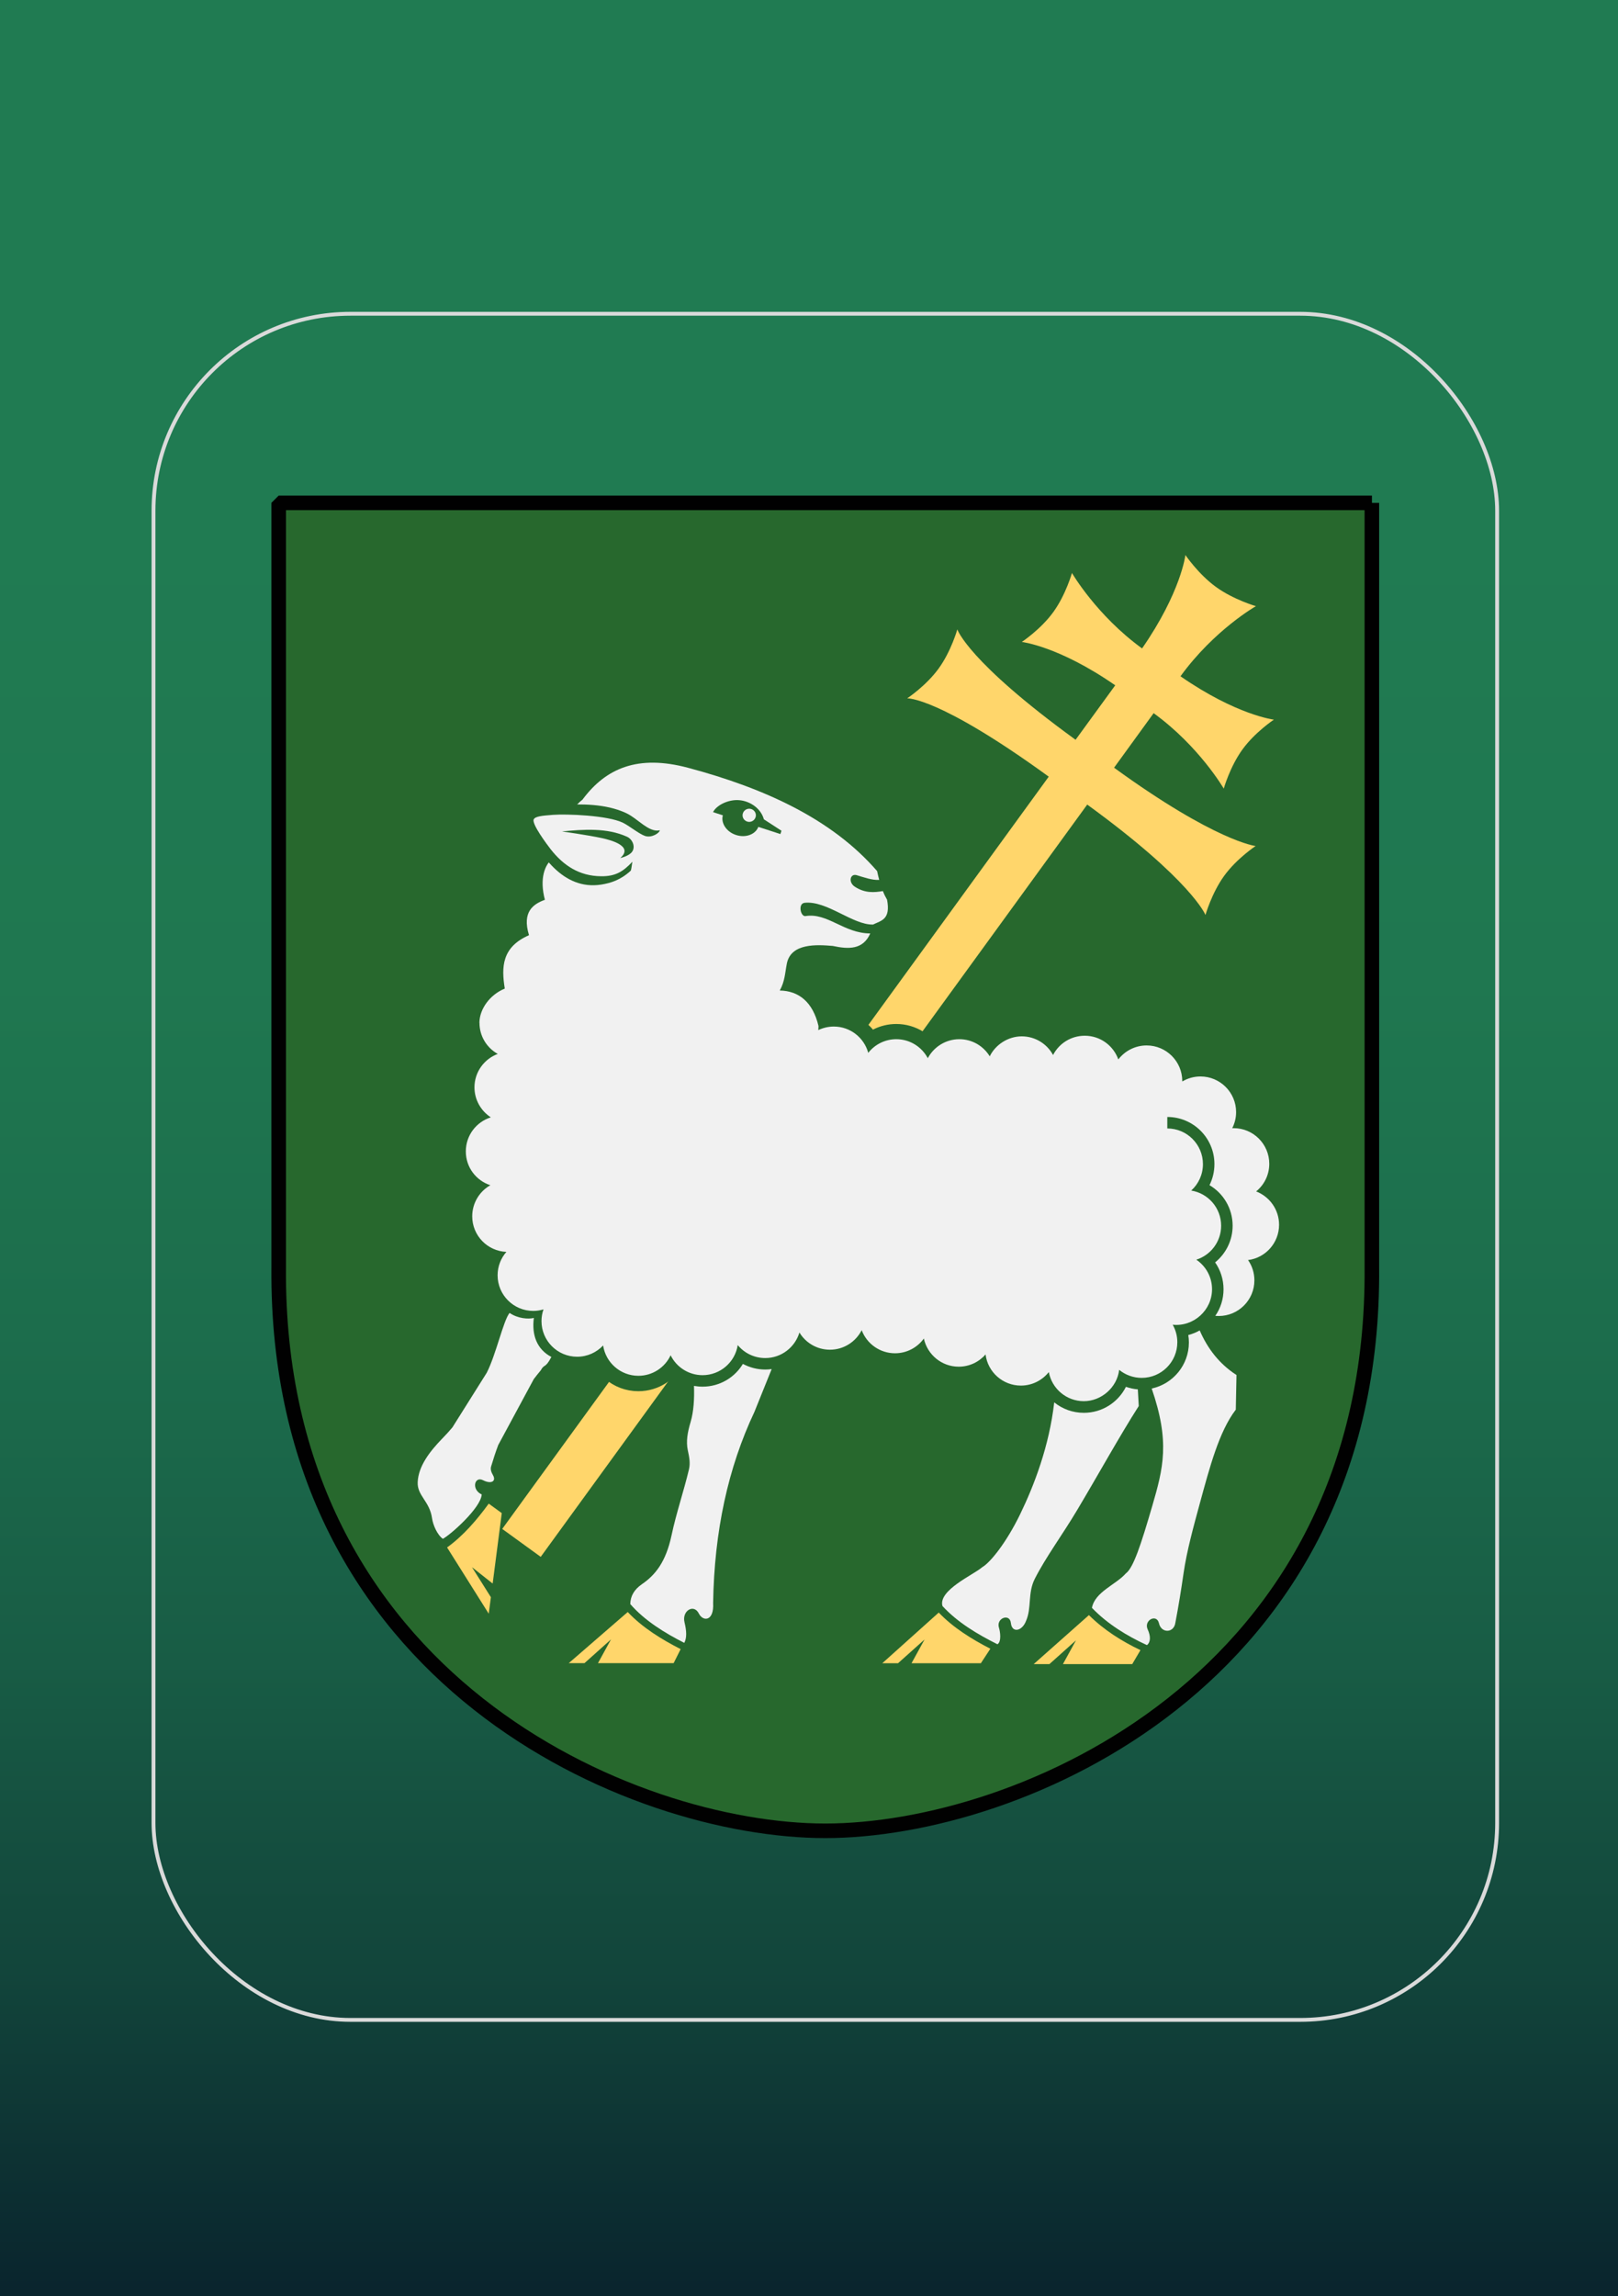 <?xml version="1.0" encoding="UTF-8"?>
<svg id="Laag_1" xmlns="http://www.w3.org/2000/svg" xmlns:xlink="http://www.w3.org/1999/xlink" viewBox="0 0 209.76 297.64">
  <rect x="0" y="0" width="209.76" height="297.64" fill="#808080" stroke="none"/>
  <defs>
    <style>
      .cls-1 {
        stroke: #010101;
        stroke-linejoin: bevel;
        stroke-width: 1.89px;
      }

      .cls-1, .cls-2, .cls-3 {
        fill: none;
      }

      .cls-4, .cls-5, .cls-6 {
        fill-rule: evenodd;
      }

      .cls-4, .cls-7 {
        fill: #27682d;
      }

      .cls-5 {
        fill: #ffd66b;
      }

      .cls-6 {
        fill: #f1f1f1;
      }

      .cls-2 {
        stroke: #27682d;
        stroke-width: 4px;
      }

      .cls-8 {
        fill: url(#Naamloos_verloop_2);
      }

      .cls-3 {
        stroke: #dadada;
        stroke-miterlimit: 10;
        stroke-width: .5px;
      }
    </style>
    <linearGradient id="Naamloos_verloop_2" data-name="Naamloos verloop 2" x1="106.99" y1="-1.83" x2="106.99" y2="304.32" gradientUnits="userSpaceOnUse">
      <stop offset=".23" stop-color="#207b52"/>
      <stop offset=".42" stop-color="#1f7750"/>
      <stop offset=".57" stop-color="#1c6d4c"/>
      <stop offset=".71" stop-color="#185c45"/>
      <stop offset=".84" stop-color="#12453b"/>
      <stop offset=".97" stop-color="#0a262e"/>
      <stop offset="1" stop-color="#081e2b"/>
    </linearGradient>
  </defs>
  <rect class="cls-8" x="-2.14" y="-1.83" width="218.27" height="306.14"/>
  <rect class="cls-3" x="19.9" y="40.67" width="174.19" height="221.15" rx="25.53" ry="25.53"/>
  <g>
    <path id="Shield" class="cls-7" d="M177.86,65.18H36.13v99.11c-.44,53.54,45.86,73.02,70.86,73.02s71.3-19.48,70.86-73.02v-99.11h0Z"/>
    <path id="Patriark-kors" class="cls-5" d="M153.67,71.93s1.68,2.49,3.97,4.15c2.29,1.66,5.18,2.49,5.18,2.49,0,0-5.41,3.07-9.78,9.09,7.29,5.05,12.11,5.62,12.11,5.62,0,0-2.46,1.63-4.08,3.87-1.62,2.23-2.42,5.07-2.42,5.07,0,0-3.17-5.48-9.09-9.78l-5.13,7.07c13.18,9.58,18.35,10.15,18.35,10.15,0,0-2.46,1.63-4.08,3.87-1.62,2.24-2.42,5.07-2.42,5.07,0,0-1.75-4.44-15.33-14.31l-70.85,97.51-4.99-3.62,70.85-97.51c-14.33-10.41-18.35-10.15-18.35-10.15,0,0,2.46-1.63,4.08-3.87,1.62-2.23,2.42-5.07,2.42-5.07,0,0,1.3,4.12,15.33,14.31l5.14-7.06c-7.32-5.08-12.11-5.62-12.11-5.62,0,0,2.46-1.63,4.08-3.87,1.62-2.23,2.42-5.07,2.42-5.07,0,0,3.18,5.49,9.09,9.78,5.05-7.29,5.62-12.11,5.62-12.11h0Z"/>
    <g id="ram">
      <path id="path3504" class="cls-2" d="M113.98,114.09c-.1-.37-.19-.76-.27-1.14-5.83-6.74-14.59-10.74-24.47-13.38-6.56-1.76-10.7.05-13.72,4.11-2.01,1.57-3.4,4.83-3.84,7.6-1.05.81-1.77,2.6-1.04,5.39-1.46.54-3,1.51-2.06,4.59"/>
      <path id="use3591" class="cls-2" d="M124.37,134.73c-1.77,0-3.31,1-4.09,2.46-.78-1.46-2.31-2.46-4.08-2.46-1.48,0-2.79.69-3.64,1.77-.53-1.96-2.33-3.41-4.46-3.41M86.94,175.67c-.74,1.57-2.33,2.66-4.18,2.66-2.32,0-4.24-1.71-4.57-3.93"/>
      <g id="ram-hoofs">
        <path id="path28" class="cls-5" d="M63.36,209.17l-5.4-8.59c2.11-1.52,3.87-3.58,5.4-5.68l1.69,1.23-1.18,9.13-2.68-2.12,2.45,3.89-.28,2.14h0Z"/>
        <path id="path20" class="cls-5" d="M73.73,215.58h2.04l3.44-3.08-1.69,3.08h9.81l.91-1.82c-2.47-1.26-4.96-2.79-6.86-4.81l-7.65,6.63Z"/>
        <path id="path12" class="cls-5" d="M146.79,215.7h-8.99l1.69-3.08-3.44,3.08h-2.04l7.16-6.35c1.92,1.91,4.24,3.38,6.68,4.54l-1.07,1.82Z"/>
        <path id="path16" class="cls-5" d="M127.16,215.59h-8.99l1.69-3.08-3.44,3.08h-2.04l7.32-6.57c1.87,1.96,4.28,3.45,6.69,4.69l-1.23,1.88Z"/>
      </g>
      <g id="ram-body">
        <path id="path3528" class="cls-6" d="M81.37,118.63c2.74,0,5.01-1.98,5.42-4.56.24-1.54.07-3.21-.73-4.55-1.36-2.29-5.2-3.55-7.64-4.04-2.56-.52-6.03-.61-7.35-.49-1.58.13-2.49.23-2.65.72-.21.73,1.76,3.66,2.33,4.47,1.39,1.96,3.06,3.37,5.21,3.88.39,2.59,2.67,4.58,5.42,4.58Z"/>
        <path id="path26" class="cls-6" d="M64.59,187.31c-.34.9-.64,1.83-.92,2.77-.11.36.01.73.24,1.13.46.8-.24,1.19-1.28.66-1.13-.58-1.55,1.22-.18,1.84-.1,1.75-4.09,5.27-5.04,5.75-.72-.51-1.28-1.8-1.4-2.67-.31-2.22-1.95-2.92-1.86-4.69.1-2.06,1.54-3.94,3.19-5.64.46-.47.9-.95,1.31-1.44l4.45-7.08c1.21-2.36,2.14-6.73,2.96-7.76,1.08.74,2.44.83,3.15.65-.29,2.2.38,4.06,2.27,5.06-.81,1.55-.89.84-1.38,1.74-.31.37-.61.75-.9,1.13l-4.61,8.55Z"/>
        <path id="path14" class="cls-6" d="M149.31,179.98c2.75-.59,4.82-3.04,4.82-5.97,0-.33-.03-.65-.08-.96.53-.14,1.02-.34,1.48-.6,1.01,2.32,2.5,4.31,4.77,5.78l-.09,4.49c-2.16,2.82-3.37,7.41-4.68,12.21-.81,2.98-1.67,6.09-2.09,8.98-.31,2.15-.65,4.26-1.06,6.41-.18,1.39-1.84,1.41-2.13.09-.29-1.28-2.01-.4-1.46.8.4.86.39,1.65-.1,2.03-2.61-1.2-5.13-2.75-7.13-4.83.39-2.08,3.12-3.01,4.39-4.46.99-.72,1.97-3.75,3.42-8.71,1.45-4.97,2.32-8.35-.06-15.25Z"/>
        <path id="path18" class="cls-6" d="M136.68,181.78c1.05.85,2.38,1.35,3.83,1.35,2.39,0,4.45-1.37,5.46-3.37.49.17,1,.29,1.54.33l.12,2.16c-2.5,3.91-5.19,8.8-7.99,13.49-1.91,3.21-4.08,6.12-5.5,8.93-.93,1.86-.37,3.75-1.13,5.45-.51,1.33-1.82,1.59-1.96.25-.14-1.3-1.95-.63-1.54.63.14.42.36,1.79-.2,2.13-2.56-1.28-5.19-2.84-7.13-4.96-.58-2.06,4.13-4.1,5.14-5.02,1.06-.6,3.15-3.2,4.94-6.89,1.79-3.69,3.76-8.79,4.41-14.48h0Z"/>
        <path id="path22" class="cls-6" d="M89.17,188c.17.8.35,1.61.15,2.45-.68,2.87-1.65,5.67-2.26,8.56-.74,3.46-2.1,5.14-3.85,6.34-.97.67-1.48,1.51-1.5,2.57,1.87,2.15,4.46,3.74,7,5.03.35-.67.3-1.55.03-2.67-.36-1.49,1.21-2.44,1.86-1.13.53,1.06,1.99,1.04,1.85-1.37.15-9.27,1.93-17.52,5.35-24.76l2.24-5.56c-.27.04-.55.06-.83.06-1.05,0-2.04-.27-2.9-.73-1.07,1.77-3.01,2.95-5.23,2.95-.38,0-.75-.04-1.11-.1.06,1.67-.04,3.33-.44,4.68-.4,1.34-.61,2.52-.36,3.68h0Z"/>
        <path id="path3061" class="cls-6" d="M62.16,132.58c0,1.73.95,3.24,2.37,4.03-1.76.65-3.02,2.35-3.02,4.33,0,1.63.85,3.06,2.12,3.89-1.88.59-3.24,2.34-3.24,4.41s1.33,3.78,3.18,4.39c-1.4.79-2.35,2.3-2.35,4.03,0,2.49,1.97,4.51,4.43,4.61-.71.81-1.14,1.87-1.14,3.03,0,2.55,2.07,4.62,4.62,4.62.46,0,.91-.07,1.33-.2-.17.48-.26.99-.26,1.52,0,2.55,2.07,4.62,4.62,4.62,1.33,0,2.52-.56,3.37-1.46.33,2.22,2.25,3.93,4.57,3.93,1.85,0,3.45-1.09,4.18-2.66.75,1.53,2.33,2.58,4.14,2.58,2.3,0,4.22-1.69,4.56-3.9.85,1.03,2.13,1.68,3.57,1.68,2.09,0,3.86-1.4,4.43-3.31.81,1.34,2.28,2.23,3.95,2.23,1.8,0,3.35-1.03,4.12-2.53.66,1.75,2.35,2.99,4.32,2.99,1.54,0,2.9-.75,3.74-1.91.45,2.08,2.3,3.65,4.52,3.65,1.39,0,2.64-.62,3.48-1.59.28,2.28,2.23,4.04,4.58,4.04,1.47,0,2.77-.69,3.62-1.75.4,2.15,2.28,3.77,4.54,3.77s4.31-1.77,4.58-4.06c.8.65,1.82,1.04,2.92,1.04,2.55,0,4.62-2.07,4.62-4.62,0-.83-.22-1.6-.6-2.27,2.69.28,5.1-1.86,5.1-4.6,0-1.6-.81-3-2.04-3.83,1.87-.59,3.22-2.34,3.22-4.4,0-2.3-1.68-4.21-3.88-4.56.94-.85,1.52-2.07,1.52-3.43,0-2.55-2.07-4.62-4.62-4.62v-1.49c3.37,0,6.11,2.73,6.11,6.11,0,.98-.23,1.91-.64,2.73,1.8,1.06,3,3.02,3,5.26,0,1.92-.89,3.63-2.27,4.75.69.99,1.09,2.19,1.09,3.48s-.39,2.47-1.07,3.45c.15.01.3.02.45.02,2.55,0,4.62-2.07,4.62-4.62,0-.98-.3-1.89-.82-2.63,2.27-.29,4.02-2.23,4.02-4.58,0-1.97-1.24-3.65-2.97-4.32,1.04-.85,1.7-2.13,1.7-3.58,0-2.55-2.07-4.62-4.62-4.62-.06,0-.12,0-.18,0,.32-.63.5-1.33.5-2.08,0-2.55-2.07-4.62-4.62-4.62-.86,0-1.67.24-2.36.65v-.05c0-2.55-2.07-4.62-4.62-4.62-1.49,0-2.82.71-3.67,1.81-.64-1.79-2.34-3.07-4.35-3.07-1.79,0-3.34,1.01-4.11,2.5-.78-1.44-2.31-2.42-4.06-2.42s-3.4,1.06-4.15,2.59c-.81-1.33-2.27-2.22-3.94-2.22-1.77,0-3.31,1-4.09,2.46-.78-1.46-2.31-2.46-4.08-2.46-1.48,0-2.79.69-3.64,1.77-.53-1.96-2.33-3.41-4.46-3.41-.72,0-1.41.17-2.02.46.02-.17.03-.35.03-.53-.73-3.11-2.56-4.56-5.02-4.6.68-1.24.67-2.25.93-3.56.58-2.6,3.89-2.39,5.94-2.22,2.04.44,3.93.51,4.86-1.62-3.4,0-5.55-2.72-8.39-2.25-.64.11-1.02-1.62-.12-1.72,2.89-.31,6.23,2.88,8.87,2.82,1.09-.53,2.3-.65,1.82-3.22-.21-.36-.39-.73-.54-1.12-1.13.19-2.32.29-3.63-.56-.9-.58-.61-1.75.23-1.5.85.25,2.02.68,2.92.61-.1-.37-.19-.76-.27-1.14-5.83-6.74-14.59-10.74-24.47-13.38-6.56-1.76-10.7.05-13.72,4.11-2.01,1.57-3.4,4.83-3.84,7.6-1.05.81-1.77,2.6-1.04,5.39-1.46.54-3,1.51-2.06,4.59-3.53,1.54-3.59,4.13-3.14,6.92-1.93.79-3.26,2.63-3.29,4.41h0Z"/>
      </g>
      <path id="path3530" class="cls-4" d="M68.06,106.92c-1.05-2.11.92-2.33,3.52-2.51,2.71-.19,5.81-.33,8.49.55,1.17.39,1.6.68,2.19,1.1,1.04.74,2.17,1.82,3.28,1.56-.03.34-1.05,1.04-1.94.73-.78-.28-2.02-1.3-2.83-1.7-2-.98-7.38-1.16-9.07-1.03-1.49.11-2.36.2-2.52.62-.2.63,1.67,3.14,2.21,3.84,1.65,2.1,3.7,3.48,6.55,3.5,1.83.02,2.84-.59,4.04-1.88-.09.62-.15,1.09-.22,1.17-1.29,1.18-2.55,1.59-3.81,1.79-5.01.79-8.03-3.97-9.9-7.75h0ZM72.86,107.77s3.29.46,5.24.88c.87.2,4.15.98,2.31,2.57,0,0,.89-.19,1.38-.64.69-.62.29-1.76-.5-2.12-2.62-1.19-5.66-.95-8.43-.69Z"/>
      <path id="path3532" class="cls-4" d="M95.85,103.72c1.41.12,2.8,1.08,3.18,2.48l2.28,1.48-.14.43-2.86-.93c-.37.98-1.65,1.46-2.89,1.05-1.24-.4-1.99-1.54-1.71-2.55l-1.27-.41c.44-.9,2-1.68,3.41-1.55ZM97.22,104.83c-.4-.04-.78.2-.91.59-.15.45.1.92.55,1.07.45.15.94-.1,1.09-.55.15-.45-.1-.92-.55-1.07-.06-.02-.12-.03-.18-.04Z"/>
    </g>
    <path id="Frame" class="cls-1" d="M177.86,65.18H36.13v99.11c-.44,53.54,45.86,73.02,70.86,73.02s71.3-19.48,70.86-73.02v-99.11h0Z"/>
  </g>
</svg>